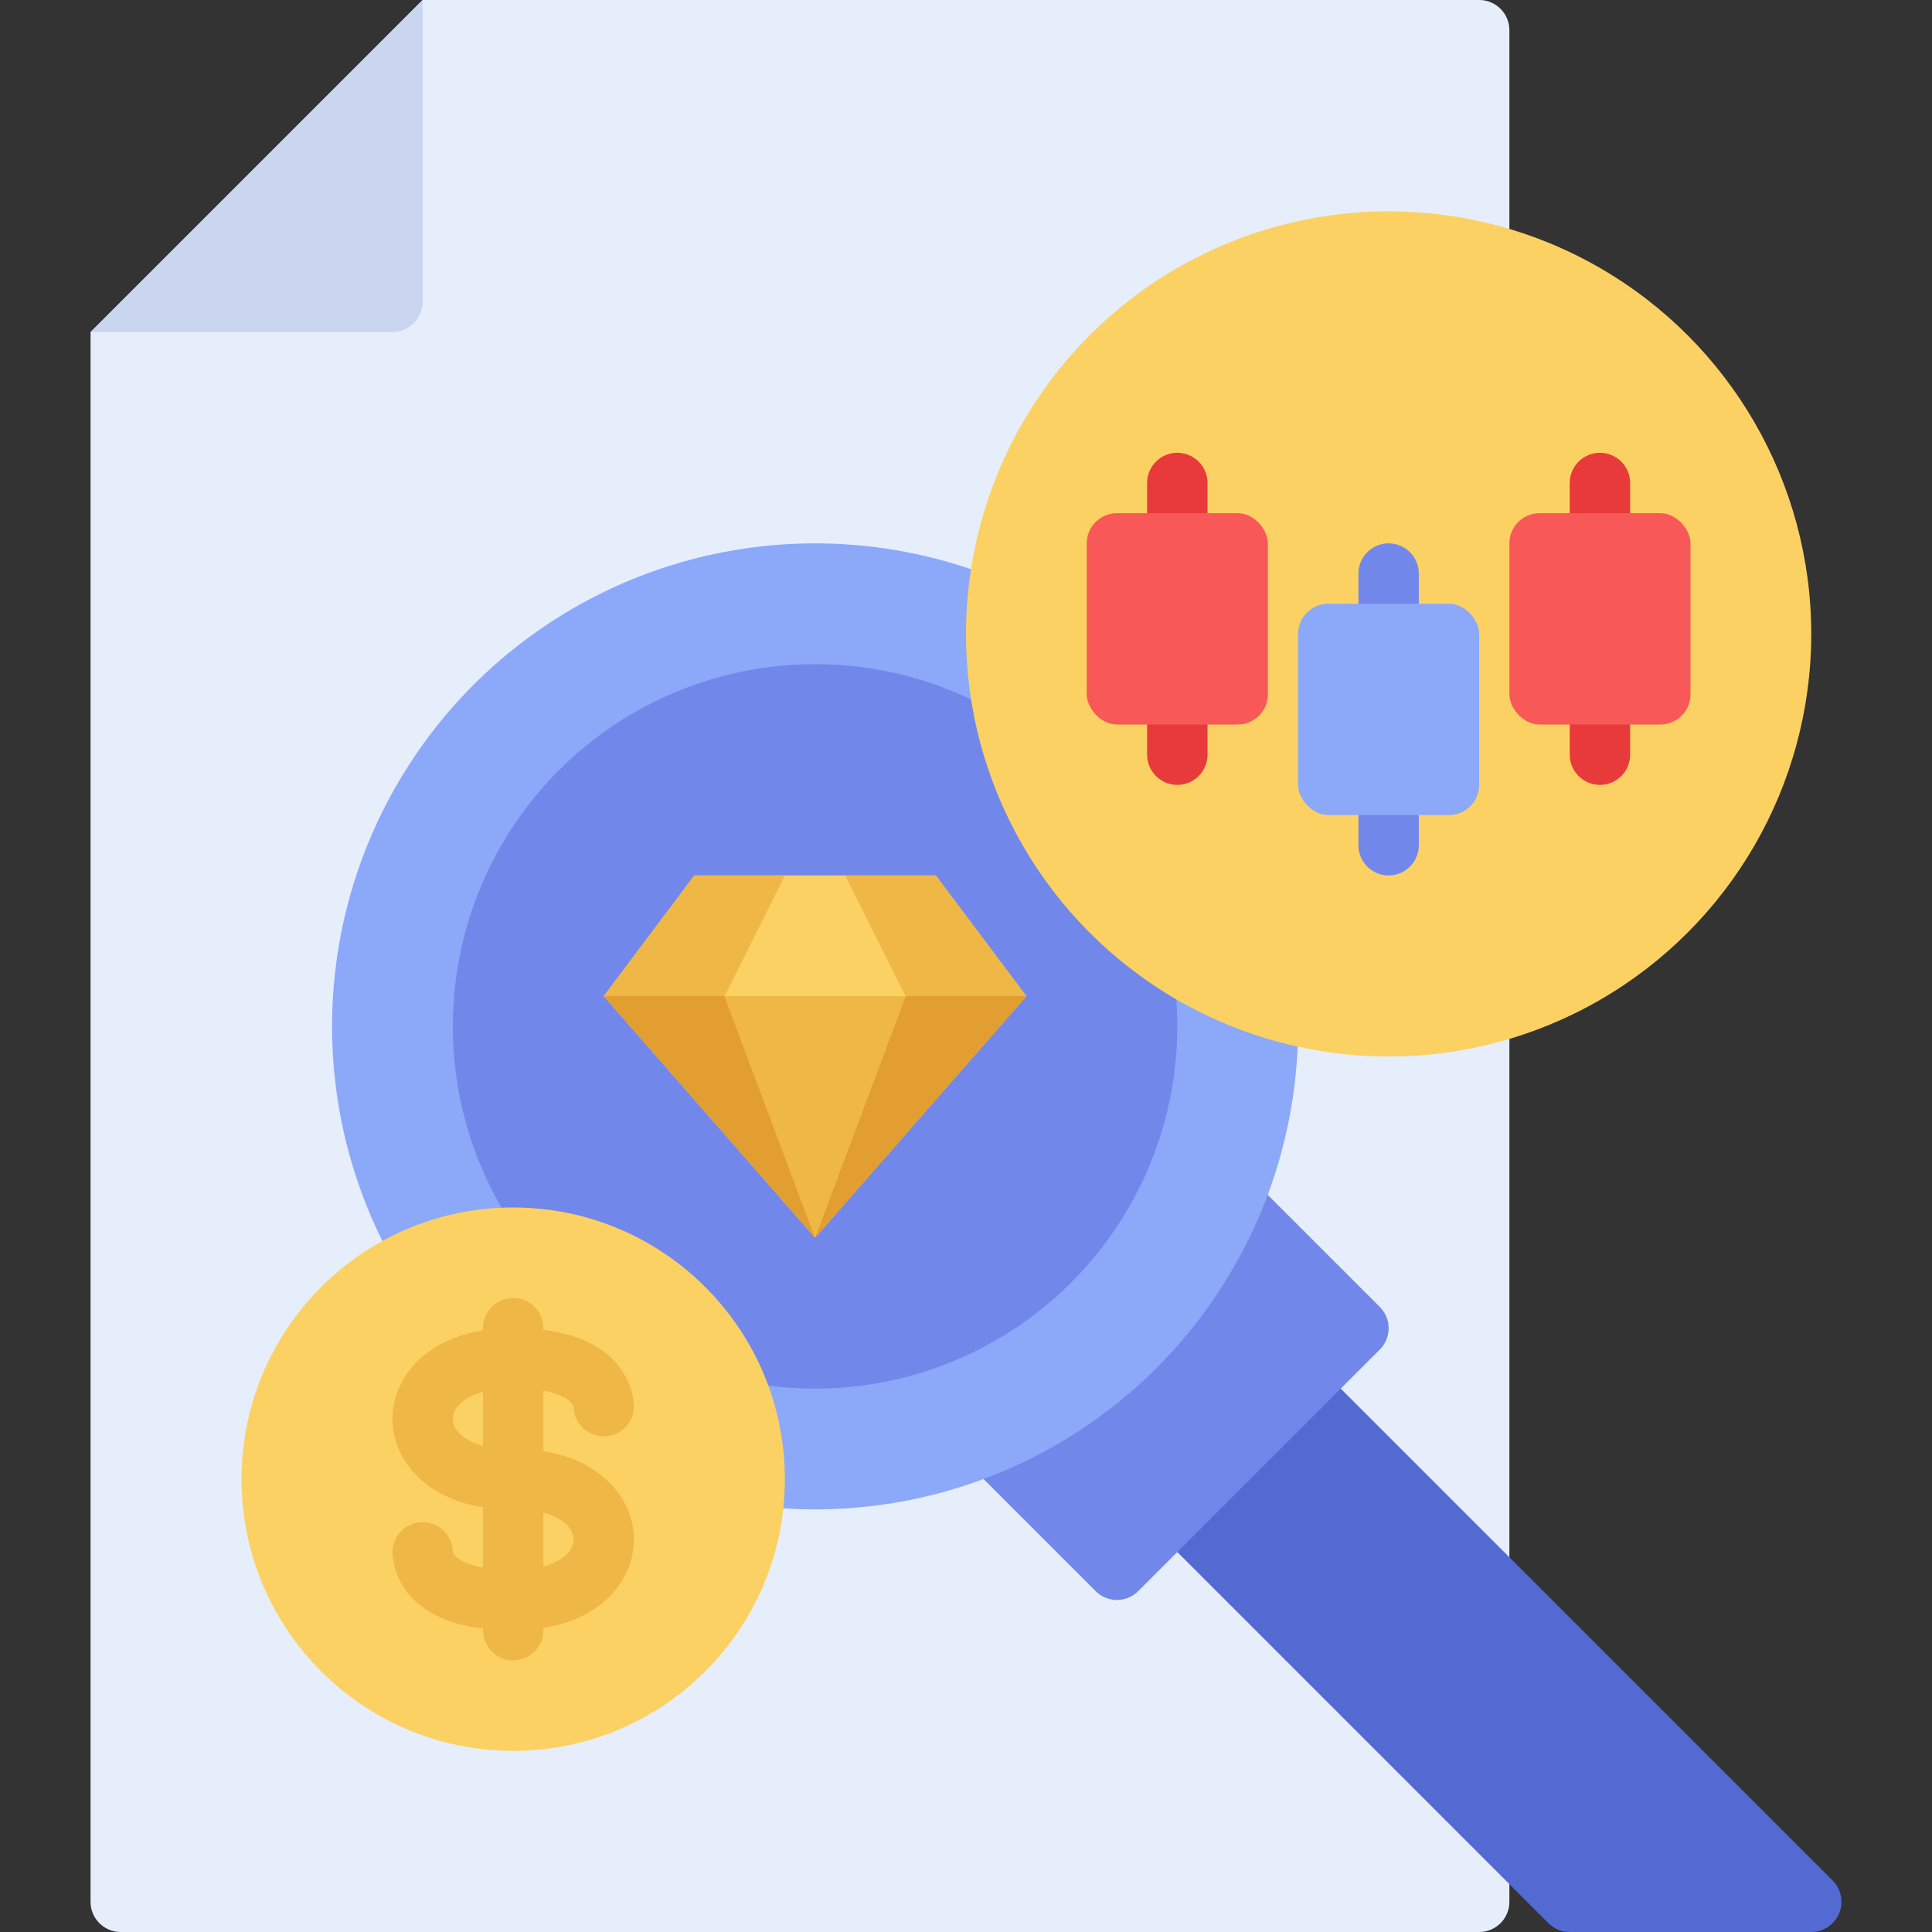 <svg viewBox="0 0 64 64" xmlns="http://www.w3.org/2000/svg"><rect x="0" y="0" width="64" height="64" fill="#333333" stroke="none"/><g id="Search_Market-2" data-name="Search Market"><path d="m14 0-11 11v52a1 1 0 0 0 1 1h45a1 1 0 0 0 1-1v-62a1 1 0 0 0 -1-1z" fill="#e6eefc"/><path d="m60.707 62.293-17-17a1.0 1 0 0 0 -1.414 0l-4 4a1.0 1 0 0 0 0 1.414l13 13a.999.999 0 0 0 .707.293h8a1.0 1 0 0 0 .707-1.707z" fill="#546ad3"/><path d="m45.707 43.293-4.17-4.17a1 1 0 0 0 -1.628.317 14.187 14.187 0 0 1 -7.469 7.469 1 1 0 0 0 -.317 1.628l4.17 4.17a1.0 1 0 0 0 1.414 0l8-8a1.0 1 0 0 0 -0-1.414z" fill="#7188ea"/><circle cx="27" cy="34" fill="#8ca8f9" r="16"/><circle cx="27" cy="34" fill="#7188ea" r="12"/><circle cx="17" cy="49" fill="#fcd163" r="9"/><circle cx="46" cy="21" fill="#fcd163" r="14"/><path d="m39 26a1.0 1 0 0 1 -1-1v-2a1 1 0 0 1 2 0v2a1.0 1 0 0 1 -1 1z" fill="#e83a3a"/><path d="m39 19a1.0 1 0 0 1 -1-1v-2a1 1 0 0 1 2 0v2a1.0 1 0 0 1 -1 1z" fill="#e83a3a"/><path d="m23 29-3 4 7 8 7-8-3-4z" fill="#fcd163"/><g fill="#efb745"><path d="m26 29-2 4h-4l3-4z"/><path d="m34 33h-4l-2-4h3z"/><path d="m24 33h6l-3 8z"/></g><path d="m27 41 3-8h4z" fill="#e29e30"/><path d="m27 41-3-8h-4z" fill="#e29e30"/><path d="m3 11h10a1 1 0 0 0 1-1v-10z" fill="#cad5ef"/><path d="m18 48.071v-2c.734.131.982.411 1.0.534a1 1 0 0 0 2-.052c-.005-.241-.175-2.163-3-2.498v-.055a1 1 0 0 0 -2 0v.072c-1.971.307-3 1.628-3 2.929 0 1.301 1.03 2.622 3 2.929v1.998c-.744-.132-.986-.41-1-.52a1 1 0 0 0 -2 .04c.005.242.144 2.164 3 2.498v.055a1 1 0 0 0 2 0v-.072c1.971-.307 3-1.628 3-2.929-0-1.301-1.03-2.622-3-2.929zm-3-1.07c0-.357.342-.719 1-.892v1.785c-.657-.174-1-.536-1-.893zm3 4.891v-1.785c.657.174 1.0.536 1.0.893s-.342.719-1.0.892z" fill="#efb745"/><rect fill="#f95858" height="7" rx="1" width="6" x="36" y="17"/><path d="m46 29a1.0 1 0 0 1 -1-1v-2a1 1 0 0 1 2 0v2a1.0 1 0 0 1 -1 1z" fill="#7188ea"/><path d="m46 22a1.0 1 0 0 1 -1-1v-2a1 1 0 0 1 2 0v2a1.0 1 0 0 1 -1 1z" fill="#7188ea"/><rect fill="#8ca8f9" height="7" rx="1" width="6" x="43" y="20"/><path d="m53 26a1.0 1 0 0 1 -1-1v-2a1 1 0 0 1 2 0v2a1.0 1 0 0 1 -1 1z" fill="#e83a3a"/><path d="m53 19a1.0 1 0 0 1 -1-1v-2a1 1 0 0 1 2 0v2a1.0 1 0 0 1 -1 1z" fill="#e83a3a"/><rect fill="#f95858" height="7" rx="1" width="6" x="50" y="17"/></g></svg>